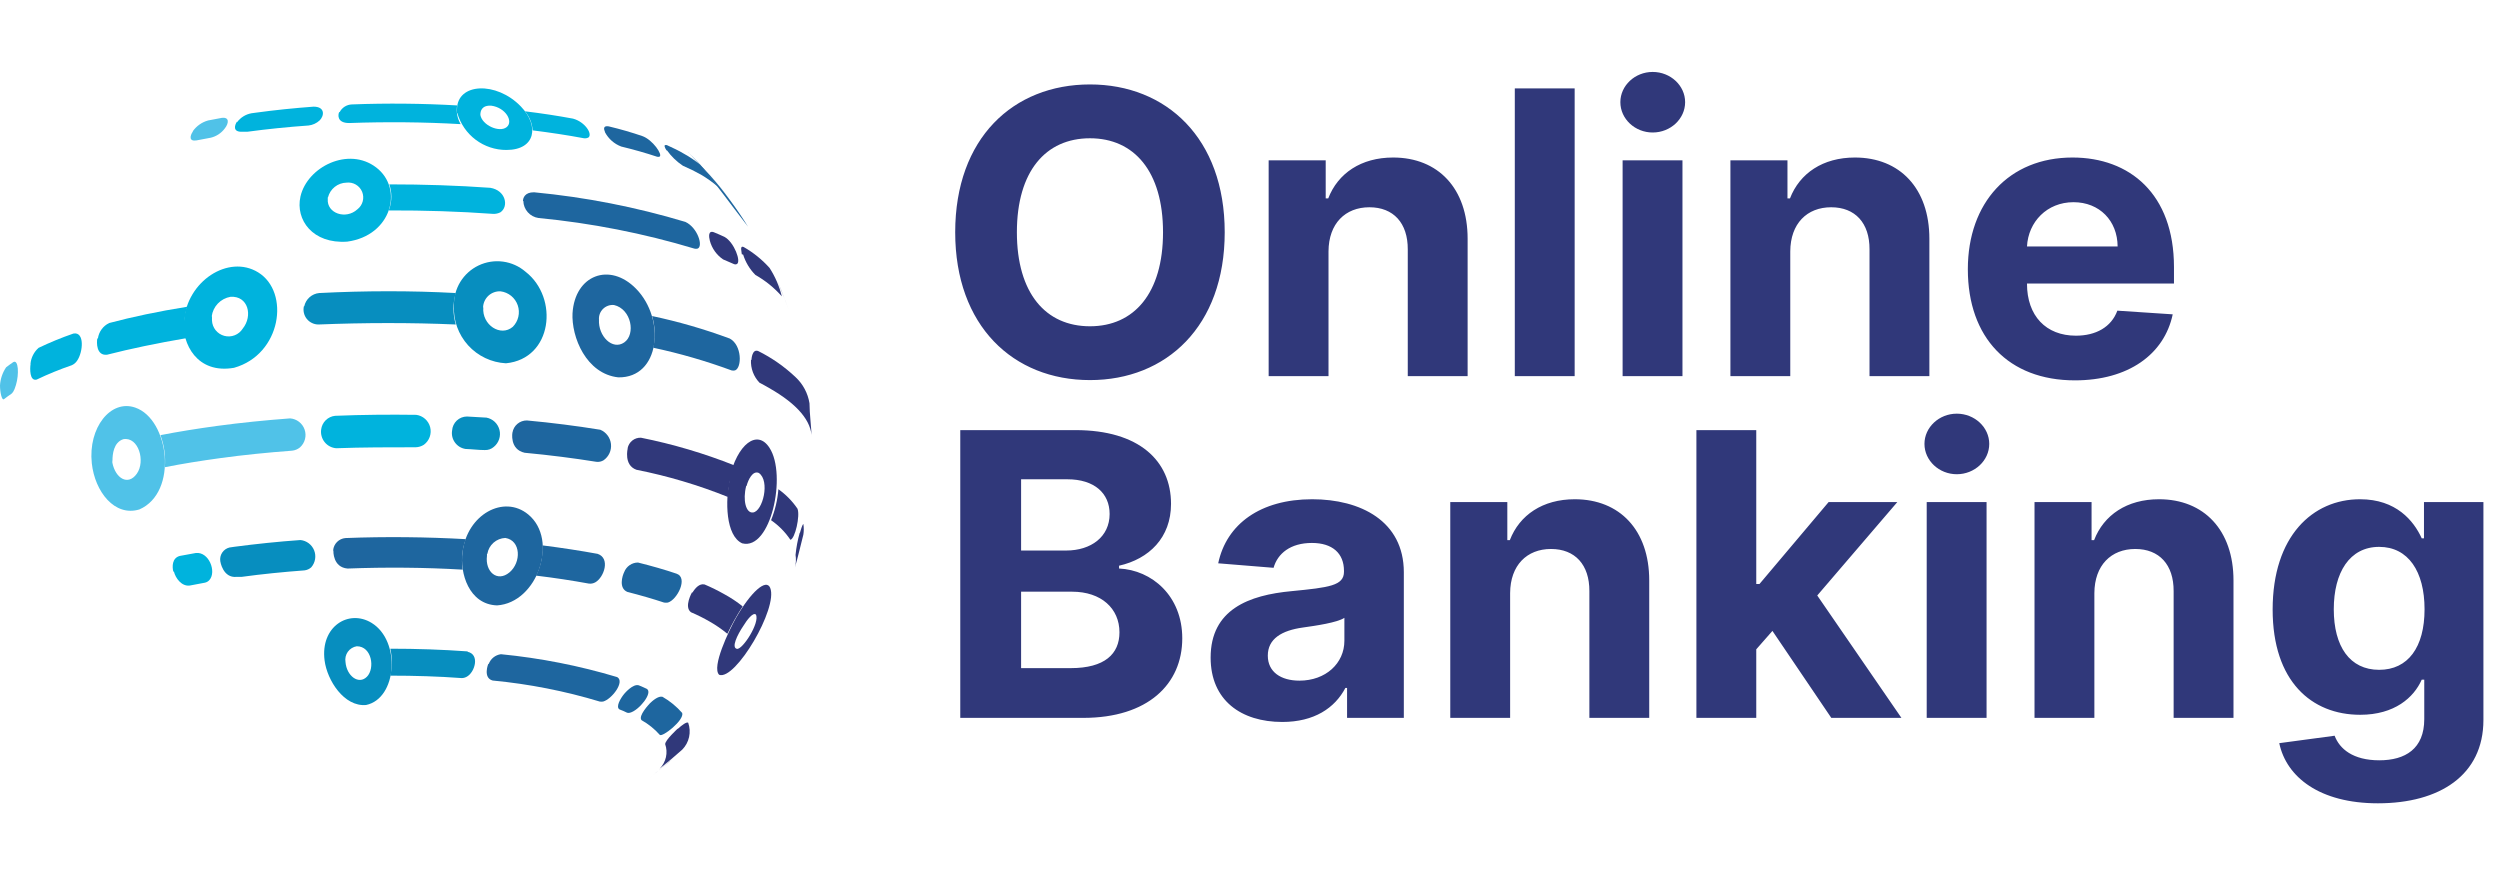 <svg width="139" height="49" viewBox="0 0 139 49" fill="none" xmlns="http://www.w3.org/2000/svg">
<path d="M37.699 40.512C37.91 40.321 38.182 40.117 38.264 40.185C38.355 40.441 38.371 40.717 38.312 40.982C38.254 41.247 38.121 41.489 37.93 41.682C37.522 42.043 37.148 42.363 36.678 42.737C36.851 42.562 36.972 42.341 37.026 42.1C37.08 41.86 37.066 41.609 36.984 41.376C36.984 41.145 37.665 40.532 37.665 40.526" fill="#30387A"/>
<path d="M25.995 36.239C26.675 36.381 26.416 37.327 25.995 37.599C25.9 37.664 25.789 37.7 25.675 37.702C24.382 37.606 23.048 37.566 21.701 37.566C21.816 37.073 21.816 36.561 21.701 36.068C23.157 36.068 24.606 36.116 26.008 36.218" fill="#078EBF"/>
<path d="M36.12 39.117C36.29 38.953 36.603 38.681 36.835 38.742C37.248 38.979 37.618 39.282 37.93 39.641C38.06 40.035 36.828 41.002 36.685 40.859C36.395 40.532 36.052 40.256 35.671 40.042C35.46 39.804 36.114 39.13 36.12 39.123" fill="#1E669F"/>
<path d="M34.705 38.58C34.752 38.525 35.195 38.008 35.515 38.103C35.671 38.165 35.821 38.233 35.964 38.301C36.318 38.519 35.522 39.505 35.025 39.628C34.974 39.642 34.919 39.642 34.868 39.628C34.731 39.558 34.59 39.497 34.446 39.444C34.222 39.315 34.487 38.845 34.705 38.58Z" fill="#1E669F"/>
<path d="M27.172 36.919C27.224 36.774 27.316 36.647 27.436 36.551C27.556 36.455 27.7 36.394 27.852 36.374C30.043 36.588 32.209 37.014 34.317 37.647C34.759 37.898 34.018 38.878 33.528 39.008C33.469 39.014 33.41 39.014 33.351 39.008C31.407 38.421 29.41 38.029 27.39 37.837C26.838 37.687 27.145 36.912 27.151 36.905" fill="#1E669F"/>
<path d="M37.127 42.425L37.454 42.139C37.025 42.499 36.467 42.976 36.032 43.316C36.318 43.091 36.712 42.758 37.127 42.425Z" fill="#30387A"/>
<path d="M19.21 36.81C19.193 36.711 19.195 36.61 19.217 36.512C19.239 36.414 19.281 36.321 19.339 36.239C19.397 36.158 19.471 36.089 19.557 36.036C19.642 35.983 19.737 35.948 19.836 35.932C20.68 35.932 20.857 37.164 20.401 37.626C19.945 38.089 19.271 37.586 19.21 36.81ZM18.047 36.721C18.189 37.831 19.135 39.307 20.353 39.198C22.082 38.838 22.3 35.633 20.66 34.632C19.394 33.856 17.802 34.83 18.047 36.721Z" fill="#078EBF"/>
<path d="M38.495 32.959C38.645 32.707 38.883 32.428 39.175 32.496C39.548 32.654 39.912 32.834 40.264 33.033C40.626 33.229 40.97 33.457 41.292 33.714C40.974 34.202 40.69 34.712 40.441 35.238C40.133 34.982 39.803 34.755 39.455 34.558C39.12 34.365 38.775 34.192 38.42 34.041C38.012 33.748 38.475 32.931 38.481 32.925" fill="#30387A"/>
<path d="M18.523 30.597C18.538 30.421 18.615 30.257 18.739 30.133C18.864 30.008 19.028 29.932 19.203 29.916C21.449 29.828 23.715 29.855 25.899 29.977C25.698 30.518 25.637 31.101 25.722 31.672C23.633 31.549 21.476 31.529 19.326 31.611C18.502 31.543 18.536 30.638 18.536 30.624" fill="#1E669F"/>
<path d="M12.249 31.209C12.222 31.041 12.259 30.868 12.354 30.725C12.448 30.583 12.593 30.481 12.759 30.441L13.038 30.4C14.236 30.243 15.461 30.114 16.706 30.026C16.873 30.043 17.033 30.105 17.167 30.207C17.301 30.309 17.405 30.445 17.467 30.602C17.529 30.759 17.546 30.929 17.518 31.095C17.489 31.261 17.415 31.416 17.305 31.543C17.201 31.637 17.07 31.696 16.93 31.713C15.746 31.802 14.576 31.917 13.433 32.074H13.161C12.392 32.155 12.249 31.216 12.249 31.209Z" fill="#078EBF"/>
<path d="M34.705 31.808C34.764 31.652 34.87 31.518 35.007 31.423C35.144 31.328 35.307 31.277 35.474 31.277C36.236 31.468 36.957 31.672 37.617 31.897C38.277 32.121 37.651 33.353 37.134 33.503C37.064 33.513 36.993 33.513 36.923 33.503C36.293 33.294 35.612 33.097 34.882 32.911C34.392 32.706 34.596 32.026 34.705 31.808Z" fill="#1E669F"/>
<path d="M29.853 31.91C30.083 31.414 30.191 30.87 30.166 30.324C31.237 30.46 32.257 30.617 33.228 30.794C33.95 31.039 33.582 32.1 33.106 32.373C32.995 32.438 32.866 32.465 32.738 32.447C31.806 32.277 30.826 32.127 29.805 32.005L29.853 31.91Z" fill="#1E669F"/>
<path d="M9.636 31.781C9.568 31.509 9.561 31.026 9.996 30.91L10.888 30.747C11.616 30.665 12.051 31.788 11.643 32.25C11.574 32.329 11.481 32.382 11.378 32.4L10.554 32.556C10.098 32.618 9.758 32.142 9.67 31.781" fill="#00B3DD"/>
<path d="M41.346 34.776C41.523 34.483 41.87 34.021 42.027 34.17C42.265 34.606 41.285 36.137 40.972 36.076C40.659 36.014 40.972 35.327 41.346 34.776ZM40.911 34.375C40.53 35.055 39.55 37.096 39.985 37.518C40.884 37.859 43.279 33.796 42.823 32.687C42.605 32.149 41.748 32.905 40.911 34.375Z" fill="#30387A"/>
<path d="M27.097 30.795C27.136 30.554 27.257 30.335 27.439 30.174C27.622 30.013 27.854 29.919 28.097 29.91C28.968 30.046 28.995 31.271 28.322 31.829C27.648 32.387 26.961 31.788 27.076 30.904V30.795H27.097ZM25.715 30.706C25.559 31.863 26.069 33.605 27.634 33.66C29.88 33.517 31.085 30.019 29.37 28.604C28.009 27.481 25.967 28.604 25.715 30.706Z" fill="#1E669F"/>
<path d="M34.895 24.922C34.929 24.752 35.023 24.6 35.158 24.492C35.294 24.385 35.464 24.33 35.637 24.337C37.411 24.692 39.148 25.206 40.829 25.874C40.626 26.439 40.504 27.031 40.469 27.63C38.825 26.97 37.123 26.464 35.385 26.119C34.664 25.861 34.902 24.935 34.902 24.922" fill="#30387A"/>
<path d="M28.492 24.058C28.521 23.866 28.619 23.692 28.767 23.567C28.914 23.442 29.102 23.375 29.295 23.377C30.704 23.506 32.065 23.683 33.378 23.894C33.538 23.961 33.678 24.07 33.782 24.21C33.886 24.349 33.951 24.514 33.97 24.687C33.989 24.86 33.961 25.035 33.889 25.194C33.817 25.352 33.704 25.489 33.562 25.589C33.442 25.663 33.3 25.694 33.16 25.677C31.888 25.473 30.554 25.303 29.172 25.174C28.315 24.983 28.492 24.037 28.492 24.03" fill="#1E669F"/>
<path d="M17.856 23.881C17.88 23.685 17.969 23.503 18.11 23.364C18.251 23.226 18.435 23.139 18.632 23.119C20.136 23.058 21.646 23.044 23.143 23.065C23.326 23.089 23.497 23.167 23.635 23.29C23.772 23.412 23.871 23.572 23.917 23.75C23.963 23.929 23.954 24.117 23.893 24.29C23.832 24.464 23.72 24.615 23.572 24.725C23.436 24.814 23.278 24.863 23.116 24.868C21.653 24.868 20.17 24.868 18.693 24.922C18.568 24.912 18.447 24.877 18.337 24.819C18.226 24.76 18.128 24.68 18.05 24.582C17.972 24.485 17.914 24.372 17.881 24.252C17.847 24.131 17.839 24.005 17.856 23.881Z" fill="#00B3DD"/>
<path d="M16.128 23.262C16.309 23.275 16.482 23.341 16.626 23.452C16.77 23.563 16.878 23.713 16.937 23.886C16.996 24.058 17.003 24.243 16.957 24.419C16.911 24.595 16.814 24.753 16.679 24.875C16.553 24.979 16.399 25.043 16.236 25.058C14.875 25.16 13.514 25.296 12.235 25.473C11.146 25.623 10.126 25.786 9.166 25.977C9.217 25.372 9.133 24.763 8.921 24.194C9.894 24.003 10.963 23.833 12.045 23.684C13.406 23.5 14.767 23.364 16.128 23.262Z" fill="#50C2E8"/>
<path d="M44.477 29.624C44.606 29.161 44.654 29.141 44.667 29.134C44.698 29.33 44.698 29.53 44.667 29.726C44.524 30.27 44.361 31.005 44.198 31.55C44.258 31.323 44.269 31.087 44.232 30.855C44.273 30.439 44.35 30.027 44.463 29.624" fill="#30387A"/>
<path d="M44.34 28.283C44.497 28.671 44.204 29.964 43.946 30.012C43.659 29.584 43.294 29.215 42.871 28.923C43.094 28.373 43.232 27.793 43.279 27.201C43.694 27.496 44.054 27.862 44.34 28.283Z" fill="#30387A"/>
<path d="M25.137 23.934C25.151 23.725 25.244 23.528 25.396 23.384C25.549 23.24 25.751 23.16 25.96 23.158L27.049 23.22C27.222 23.253 27.382 23.335 27.51 23.456C27.637 23.577 27.728 23.732 27.771 23.903C27.814 24.073 27.807 24.253 27.752 24.42C27.696 24.587 27.594 24.735 27.458 24.846C27.319 24.968 27.138 25.031 26.954 25.023C26.6 25.023 26.273 24.975 25.879 24.962C25.762 24.943 25.651 24.902 25.55 24.841C25.45 24.779 25.363 24.698 25.294 24.602C25.225 24.507 25.175 24.399 25.148 24.284C25.122 24.169 25.118 24.05 25.137 23.934Z" fill="#078EBF"/>
<path d="M41.51 27.017C41.598 26.677 41.85 26.146 42.19 26.296C42.83 26.732 42.408 28.44 41.864 28.494C41.476 28.542 41.285 27.814 41.489 27.017H41.51ZM40.584 26.616C40.312 27.848 40.346 29.787 41.265 30.209C42.864 30.624 43.755 26.398 42.789 24.908C42.109 23.833 40.986 24.683 40.55 26.616" fill="#30387A"/>
<path d="M6.254 25.609C6.254 25.275 6.308 24.595 6.859 24.418C7.703 24.275 8.098 25.643 7.608 26.337C7.118 27.031 6.417 26.595 6.247 25.724C6.25 25.686 6.25 25.647 6.247 25.609H6.254ZM5.104 25.758C5.274 27.337 6.376 28.746 7.751 28.324C9.928 27.371 9.404 23.309 7.519 22.662C6.158 22.186 4.893 23.778 5.104 25.758Z" fill="#50C2E8"/>
<path d="M5.444 18.817C5.469 18.634 5.54 18.459 5.649 18.31C5.758 18.16 5.903 18.04 6.07 17.96C7.356 17.619 8.792 17.313 10.412 17.055C10.222 17.619 10.201 18.227 10.35 18.804C8.712 19.085 7.247 19.391 5.954 19.722C5.349 19.79 5.369 19.042 5.41 18.817" fill="#00B3DD"/>
<path d="M16.917 17.028C16.959 16.833 17.063 16.657 17.212 16.525C17.361 16.393 17.549 16.311 17.747 16.293C20.285 16.164 22.851 16.157 25.341 16.293C25.171 16.863 25.171 17.471 25.341 18.042C22.83 17.933 20.251 17.94 17.699 18.042C17.575 18.041 17.453 18.012 17.342 17.957C17.23 17.903 17.132 17.824 17.055 17.727C16.978 17.63 16.924 17.517 16.896 17.395C16.869 17.274 16.869 17.149 16.896 17.028" fill="#078EBF"/>
<path d="M36.345 19.226C36.447 18.675 36.417 18.109 36.256 17.572C37.725 17.883 39.17 18.302 40.577 18.824C41.258 19.192 41.258 20.444 40.87 20.594C40.805 20.611 40.737 20.611 40.673 20.594C39.255 20.072 37.802 19.651 36.324 19.335C36.324 19.335 36.324 19.267 36.324 19.233" fill="#1E669F"/>
<path d="M1.694 20.233C1.726 19.89 1.886 19.571 2.144 19.341C2.774 19.039 3.422 18.773 4.083 18.545C4.716 18.43 4.621 19.58 4.287 20.056C4.214 20.167 4.11 20.255 3.988 20.308C3.324 20.535 2.674 20.801 2.041 21.104C1.64 21.213 1.66 20.491 1.701 20.233" fill="#00B3DD"/>
<path d="M0 21.43C0.02 21.07 0.138 20.722 0.34 20.423C0.463 20.328 0.599 20.226 0.742 20.131C1.028 19.974 1.068 20.811 0.885 21.41C0.783 21.777 0.667 21.873 0.626 21.9C0.483 21.995 0.347 22.097 0.225 22.192C0.102 22.288 0 21.811 0 21.43Z" fill="#50C2E8"/>
<path d="M41.782 20.008C41.782 19.947 41.823 19.389 42.156 19.518C42.916 19.896 43.615 20.385 44.232 20.968C44.646 21.353 44.919 21.866 45.008 22.424C45.008 23.003 45.116 23.785 45.13 24.357C45.13 23.418 44.347 22.472 42.762 21.573C42.592 21.471 42.415 21.376 42.231 21.281C42.069 21.113 41.942 20.913 41.86 20.694C41.778 20.475 41.742 20.242 41.755 20.008" fill="#30387A"/>
<path d="M11.772 17.592C11.806 17.323 11.926 17.072 12.113 16.876C12.301 16.68 12.546 16.549 12.814 16.503C13.8 16.435 14.072 17.558 13.494 18.273C13.389 18.44 13.233 18.569 13.049 18.641C12.865 18.713 12.663 18.725 12.472 18.674C12.281 18.623 12.112 18.512 11.988 18.358C11.865 18.204 11.794 18.014 11.786 17.817C11.786 17.748 11.786 17.66 11.786 17.592H11.772ZM10.207 17.823C10.112 19.096 10.942 20.811 13.011 20.45C15.651 19.708 16.141 16.238 14.351 15.142C12.698 14.128 10.384 15.639 10.228 17.864" fill="#00B3DD"/>
<path d="M26.859 17.096C26.862 16.973 26.89 16.851 26.942 16.739C26.993 16.627 27.066 16.526 27.156 16.442C27.247 16.358 27.353 16.294 27.469 16.252C27.585 16.21 27.709 16.191 27.832 16.198C28.047 16.225 28.251 16.312 28.42 16.449C28.588 16.586 28.715 16.767 28.786 16.973C28.857 17.178 28.869 17.399 28.82 17.611C28.772 17.823 28.665 18.017 28.512 18.171C27.832 18.75 26.791 18.062 26.872 17.096H26.859ZM25.239 17.008C25.202 17.814 25.486 18.602 26.027 19.2C26.569 19.797 27.326 20.157 28.131 20.199C30.724 19.947 31.085 16.558 29.22 15.109C28.866 14.804 28.431 14.608 27.967 14.546C27.504 14.484 27.032 14.558 26.61 14.759C26.188 14.96 25.834 15.28 25.59 15.679C25.347 16.079 25.225 16.54 25.239 17.008Z" fill="#078EBF"/>
<path d="M33.303 17.776C33.294 17.665 33.31 17.553 33.35 17.448C33.389 17.344 33.451 17.25 33.531 17.172C33.611 17.094 33.706 17.035 33.812 16.998C33.917 16.961 34.029 16.948 34.14 16.959C35.106 17.184 35.358 18.592 34.705 19.041C34.052 19.491 33.255 18.688 33.303 17.776ZM31.833 17.388C31.758 18.749 32.602 20.79 34.378 20.981C36.699 21.022 37.025 17.748 35.365 16.054C33.902 14.557 31.962 15.292 31.833 17.415" fill="#1E669F"/>
<path d="M43.388 16.027L43.224 15.619L43.442 16.143L43.857 17.225C43.776 17.001 43.578 16.49 43.401 16.061" fill="#30387A"/>
<path d="M21.646 11.612C21.798 11.171 21.798 10.692 21.646 10.251C23.552 10.251 25.437 10.312 27.26 10.442C28.131 10.585 28.295 11.483 27.825 11.803C27.697 11.869 27.554 11.899 27.41 11.891C25.532 11.755 23.593 11.694 21.633 11.7V11.612" fill="#00B3DD"/>
<path d="M41.244 14.136C41.244 14.013 41.108 13.619 41.36 13.741C41.895 14.048 42.377 14.439 42.789 14.898C43.101 15.383 43.331 15.916 43.47 16.477C43.049 16.001 42.552 15.599 42 15.286C41.685 14.97 41.452 14.582 41.319 14.156" fill="#30387A"/>
<path d="M39.468 13.387C39.407 13.156 39.373 12.802 39.686 12.911C39.89 12.993 40.087 13.081 40.278 13.169C40.816 13.455 41.237 14.578 40.959 14.687C40.936 14.697 40.912 14.702 40.887 14.702C40.862 14.702 40.838 14.697 40.816 14.687L40.203 14.422C39.842 14.176 39.581 13.809 39.468 13.387Z" fill="#30387A"/>
<path d="M29.077 11.175C29.077 11.025 29.166 10.685 29.696 10.691C32.547 10.962 35.365 11.513 38.107 12.338C38.788 12.651 39.114 13.699 38.788 13.822C38.728 13.839 38.664 13.839 38.604 13.822C35.779 12.973 32.877 12.403 29.941 12.121C29.711 12.088 29.5 11.976 29.346 11.802C29.191 11.629 29.103 11.407 29.098 11.175" fill="#1E669F"/>
<path d="M18.237 10.972C18.295 10.742 18.427 10.538 18.613 10.39C18.799 10.242 19.028 10.16 19.265 10.155C19.446 10.133 19.629 10.171 19.786 10.263C19.943 10.355 20.066 10.497 20.135 10.665C20.203 10.834 20.215 11.021 20.167 11.197C20.119 11.373 20.015 11.528 19.87 11.639C19.224 12.231 18.162 11.857 18.224 11.067C18.224 11.067 18.224 10.999 18.224 10.972H18.237ZM16.706 10.924C16.413 12.224 17.387 13.571 19.305 13.435C21.776 13.102 22.456 10.489 20.918 9.312C19.38 8.134 17.087 9.271 16.706 10.924Z" fill="#00B3DD"/>
<path d="M37.073 8.386C36.91 8.141 36.95 8.087 36.971 8.066H37.073C37.413 8.223 37.753 8.38 38.019 8.543C38.339 8.718 38.642 8.923 38.924 9.155C39.244 9.53 39.536 9.883 39.931 10.394C39.634 10.14 39.315 9.912 38.978 9.713C38.651 9.53 38.315 9.364 37.971 9.217C37.62 8.984 37.316 8.689 37.073 8.345" fill="#1E669F"/>
<path d="M18.884 6.235C18.949 6.11 19.046 6.004 19.166 5.928C19.285 5.853 19.423 5.811 19.564 5.806C21.531 5.731 23.504 5.752 25.416 5.861C25.358 6.22 25.428 6.589 25.613 6.902C23.572 6.786 21.497 6.766 19.414 6.841C18.734 6.841 18.788 6.385 18.856 6.235" fill="#00B3DD"/>
<path d="M13.181 6.794C13.376 6.532 13.663 6.354 13.984 6.297L14.236 6.263C15.277 6.12 16.352 6.011 17.434 5.93C18.081 5.93 18.04 6.433 17.768 6.699C17.598 6.854 17.384 6.952 17.155 6.978C16.005 7.059 14.869 7.175 13.753 7.325H13.494C12.889 7.359 13.066 6.923 13.174 6.767" fill="#00B3DD"/>
<path d="M33.637 7.338C33.562 7.168 33.535 6.977 33.841 7.025C34.521 7.188 35.127 7.365 35.705 7.563C36.284 7.76 36.876 8.624 36.665 8.713C36.62 8.726 36.573 8.726 36.529 8.713C35.909 8.508 35.249 8.318 34.542 8.148C34.153 8.002 33.831 7.719 33.637 7.352" fill="#1E669F"/>
<path d="M31.86 6.596C32.541 6.78 32.956 7.46 32.718 7.644C32.637 7.687 32.543 7.702 32.453 7.685C31.547 7.514 30.595 7.372 29.615 7.249C29.591 6.858 29.441 6.485 29.186 6.188C30.116 6.301 31.008 6.437 31.86 6.596Z" fill="#00B3DD"/>
<path d="M10.724 7.29C10.93 7.002 11.228 6.793 11.568 6.698L12.324 6.555C12.773 6.493 12.725 6.861 12.494 7.147C12.303 7.402 12.028 7.583 11.718 7.657L10.922 7.807C10.5 7.875 10.554 7.555 10.724 7.31" fill="#50C2E8"/>
<path d="M39.734 10.033L39.4 9.631L39.489 9.74C39.836 10.169 40.305 10.727 40.632 11.162C40.557 11.06 40.149 10.523 39.734 10.033ZM39.339 9.699C40.019 10.495 40.394 11.06 41.591 12.605C40.964 11.593 40.253 10.635 39.468 9.74C39.101 9.346 38.618 8.808 38.23 8.427C38.502 8.706 38.869 9.107 39.312 9.665" fill="#1E669F"/>
<path d="M26.709 6.378C26.709 6.181 26.777 5.848 27.308 5.875C28.111 5.977 28.567 6.759 28.165 7.072C27.764 7.386 26.804 6.964 26.709 6.392V6.378ZM25.43 6.297C25.601 6.886 25.959 7.404 26.45 7.772C26.941 8.14 27.538 8.339 28.152 8.338C29.805 8.338 29.982 6.977 28.962 5.922C27.601 4.507 25.416 4.602 25.409 6.079C25.409 6.133 25.409 6.215 25.409 6.276" fill="#00B3DD"/>
<path d="M68.094 12.914C68.094 7.68 64.844 4.695 60.602 4.695C56.336 4.695 53.109 7.68 53.109 12.914C53.109 18.125 56.336 21.133 60.602 21.133C64.844 21.133 68.094 18.148 68.094 12.914ZM64.664 12.914C64.664 16.305 63.055 18.141 60.602 18.141C58.141 18.141 56.539 16.305 56.539 12.914C56.539 9.524 58.141 7.688 60.602 7.688C63.055 7.688 64.664 9.524 64.664 12.914ZM73.865 13.977C73.873 12.43 74.795 11.524 76.139 11.524C77.475 11.524 78.279 12.399 78.272 13.867V20.914H81.6V13.274C81.6 10.477 79.959 8.758 77.459 8.758C75.678 8.758 74.389 9.633 73.85 11.031H73.709V8.914H70.537V20.914H73.865V13.977ZM87.551 4.914H84.223V20.914H87.551V4.914ZM90.217 20.914H93.545V8.914H90.217V20.914ZM91.889 7.367C92.881 7.367 93.693 6.609 93.693 5.68C93.693 4.758 92.881 4 91.889 4C90.904 4 90.092 4.758 90.092 5.68C90.092 6.609 90.904 7.367 91.889 7.367ZM99.539 13.977C99.547 12.43 100.469 11.524 101.813 11.524C103.148 11.524 103.953 12.399 103.945 13.867V20.914H107.273V13.274C107.273 10.477 105.633 8.758 103.133 8.758C101.352 8.758 100.063 9.633 99.523 11.031H99.383V8.914H96.211V20.914H99.539V13.977ZM115.365 21.148C118.334 21.148 120.334 19.703 120.803 17.477L117.725 17.273C117.389 18.188 116.529 18.664 115.42 18.664C113.756 18.664 112.701 17.562 112.701 15.774V15.766H120.873V14.852C120.873 10.774 118.404 8.758 115.232 8.758C111.701 8.758 109.412 11.266 109.412 14.969C109.412 18.773 111.67 21.148 115.365 21.148ZM112.701 13.703C112.771 12.336 113.811 11.242 115.287 11.242C116.732 11.242 117.732 12.274 117.74 13.703H112.701ZM53.391 39.914H60.227C63.82 39.914 65.734 38.039 65.734 35.492C65.734 33.125 64.039 31.695 62.219 31.609V31.453C63.883 31.078 65.109 29.898 65.109 28.016C65.109 25.617 63.328 23.914 59.797 23.914H53.391V39.914ZM56.773 37.148V32.898H59.609C61.234 32.898 62.242 33.836 62.242 35.156C62.242 36.359 61.422 37.148 59.531 37.148H56.773ZM56.773 30.609V26.648H59.344C60.844 26.648 61.695 27.422 61.695 28.578C61.695 29.844 60.664 30.609 59.281 30.609H56.773ZM71.295 40.141C73.068 40.141 74.217 39.367 74.803 38.25H74.897V39.914H78.053V31.82C78.053 28.961 75.631 27.758 72.959 27.758C70.084 27.758 68.193 29.133 67.732 31.32L70.811 31.57C71.037 30.773 71.748 30.188 72.943 30.188C74.076 30.188 74.725 30.758 74.725 31.742V31.789C74.725 32.562 73.904 32.664 71.818 32.867C69.443 33.086 67.311 33.883 67.311 36.562C67.311 38.938 69.006 40.141 71.295 40.141ZM72.248 37.844C71.225 37.844 70.49 37.367 70.49 36.453C70.49 35.516 71.264 35.055 72.436 34.891C73.162 34.789 74.35 34.617 74.748 34.352V35.625C74.748 36.883 73.709 37.844 72.248 37.844ZM83.963 32.977C83.971 31.43 84.893 30.523 86.236 30.523C87.572 30.523 88.377 31.398 88.369 32.867V39.914H91.697V32.273C91.697 29.477 90.057 27.758 87.557 27.758C85.775 27.758 84.486 28.633 83.947 30.031H83.807V27.914H80.635V39.914H83.963V32.977ZM94.32 39.914H97.648V36.102L98.547 35.078L101.82 39.914H105.719L101.039 33.109L105.492 27.914H101.672L97.828 32.469H97.648V23.914H94.32V39.914ZM107.125 39.914H110.453V27.914H107.125V39.914ZM108.797 26.367C109.789 26.367 110.602 25.609 110.602 24.68C110.602 23.758 109.789 23 108.797 23C107.813 23 107 23.758 107 24.68C107 25.609 107.813 26.367 108.797 26.367ZM116.447 32.977C116.455 31.43 117.377 30.523 118.721 30.523C120.057 30.523 120.861 31.398 120.854 32.867V39.914H124.182V32.273C124.182 29.477 122.541 27.758 120.041 27.758C118.26 27.758 116.971 28.633 116.432 30.031H116.291V27.914H113.119V39.914H116.447V32.977ZM132.211 44.664C135.641 44.664 138.078 43.102 138.078 40.031V27.914H134.773V29.93H134.648C134.203 28.953 133.227 27.758 131.219 27.758C128.586 27.758 126.359 29.805 126.359 33.891C126.359 37.883 128.523 39.742 131.227 39.742C133.141 39.742 134.211 38.781 134.648 37.789H134.789V39.984C134.789 41.633 133.734 42.273 132.289 42.273C130.82 42.273 130.078 41.633 129.805 40.906L126.727 41.32C127.125 43.211 128.977 44.664 132.211 44.664ZM132.281 37.242C130.648 37.242 129.758 35.945 129.758 33.875C129.758 31.836 130.633 30.406 132.281 30.406C133.898 30.406 134.805 31.773 134.805 33.875C134.805 35.992 133.883 37.242 132.281 37.242Z" fill="#30387A"/>
</svg>
